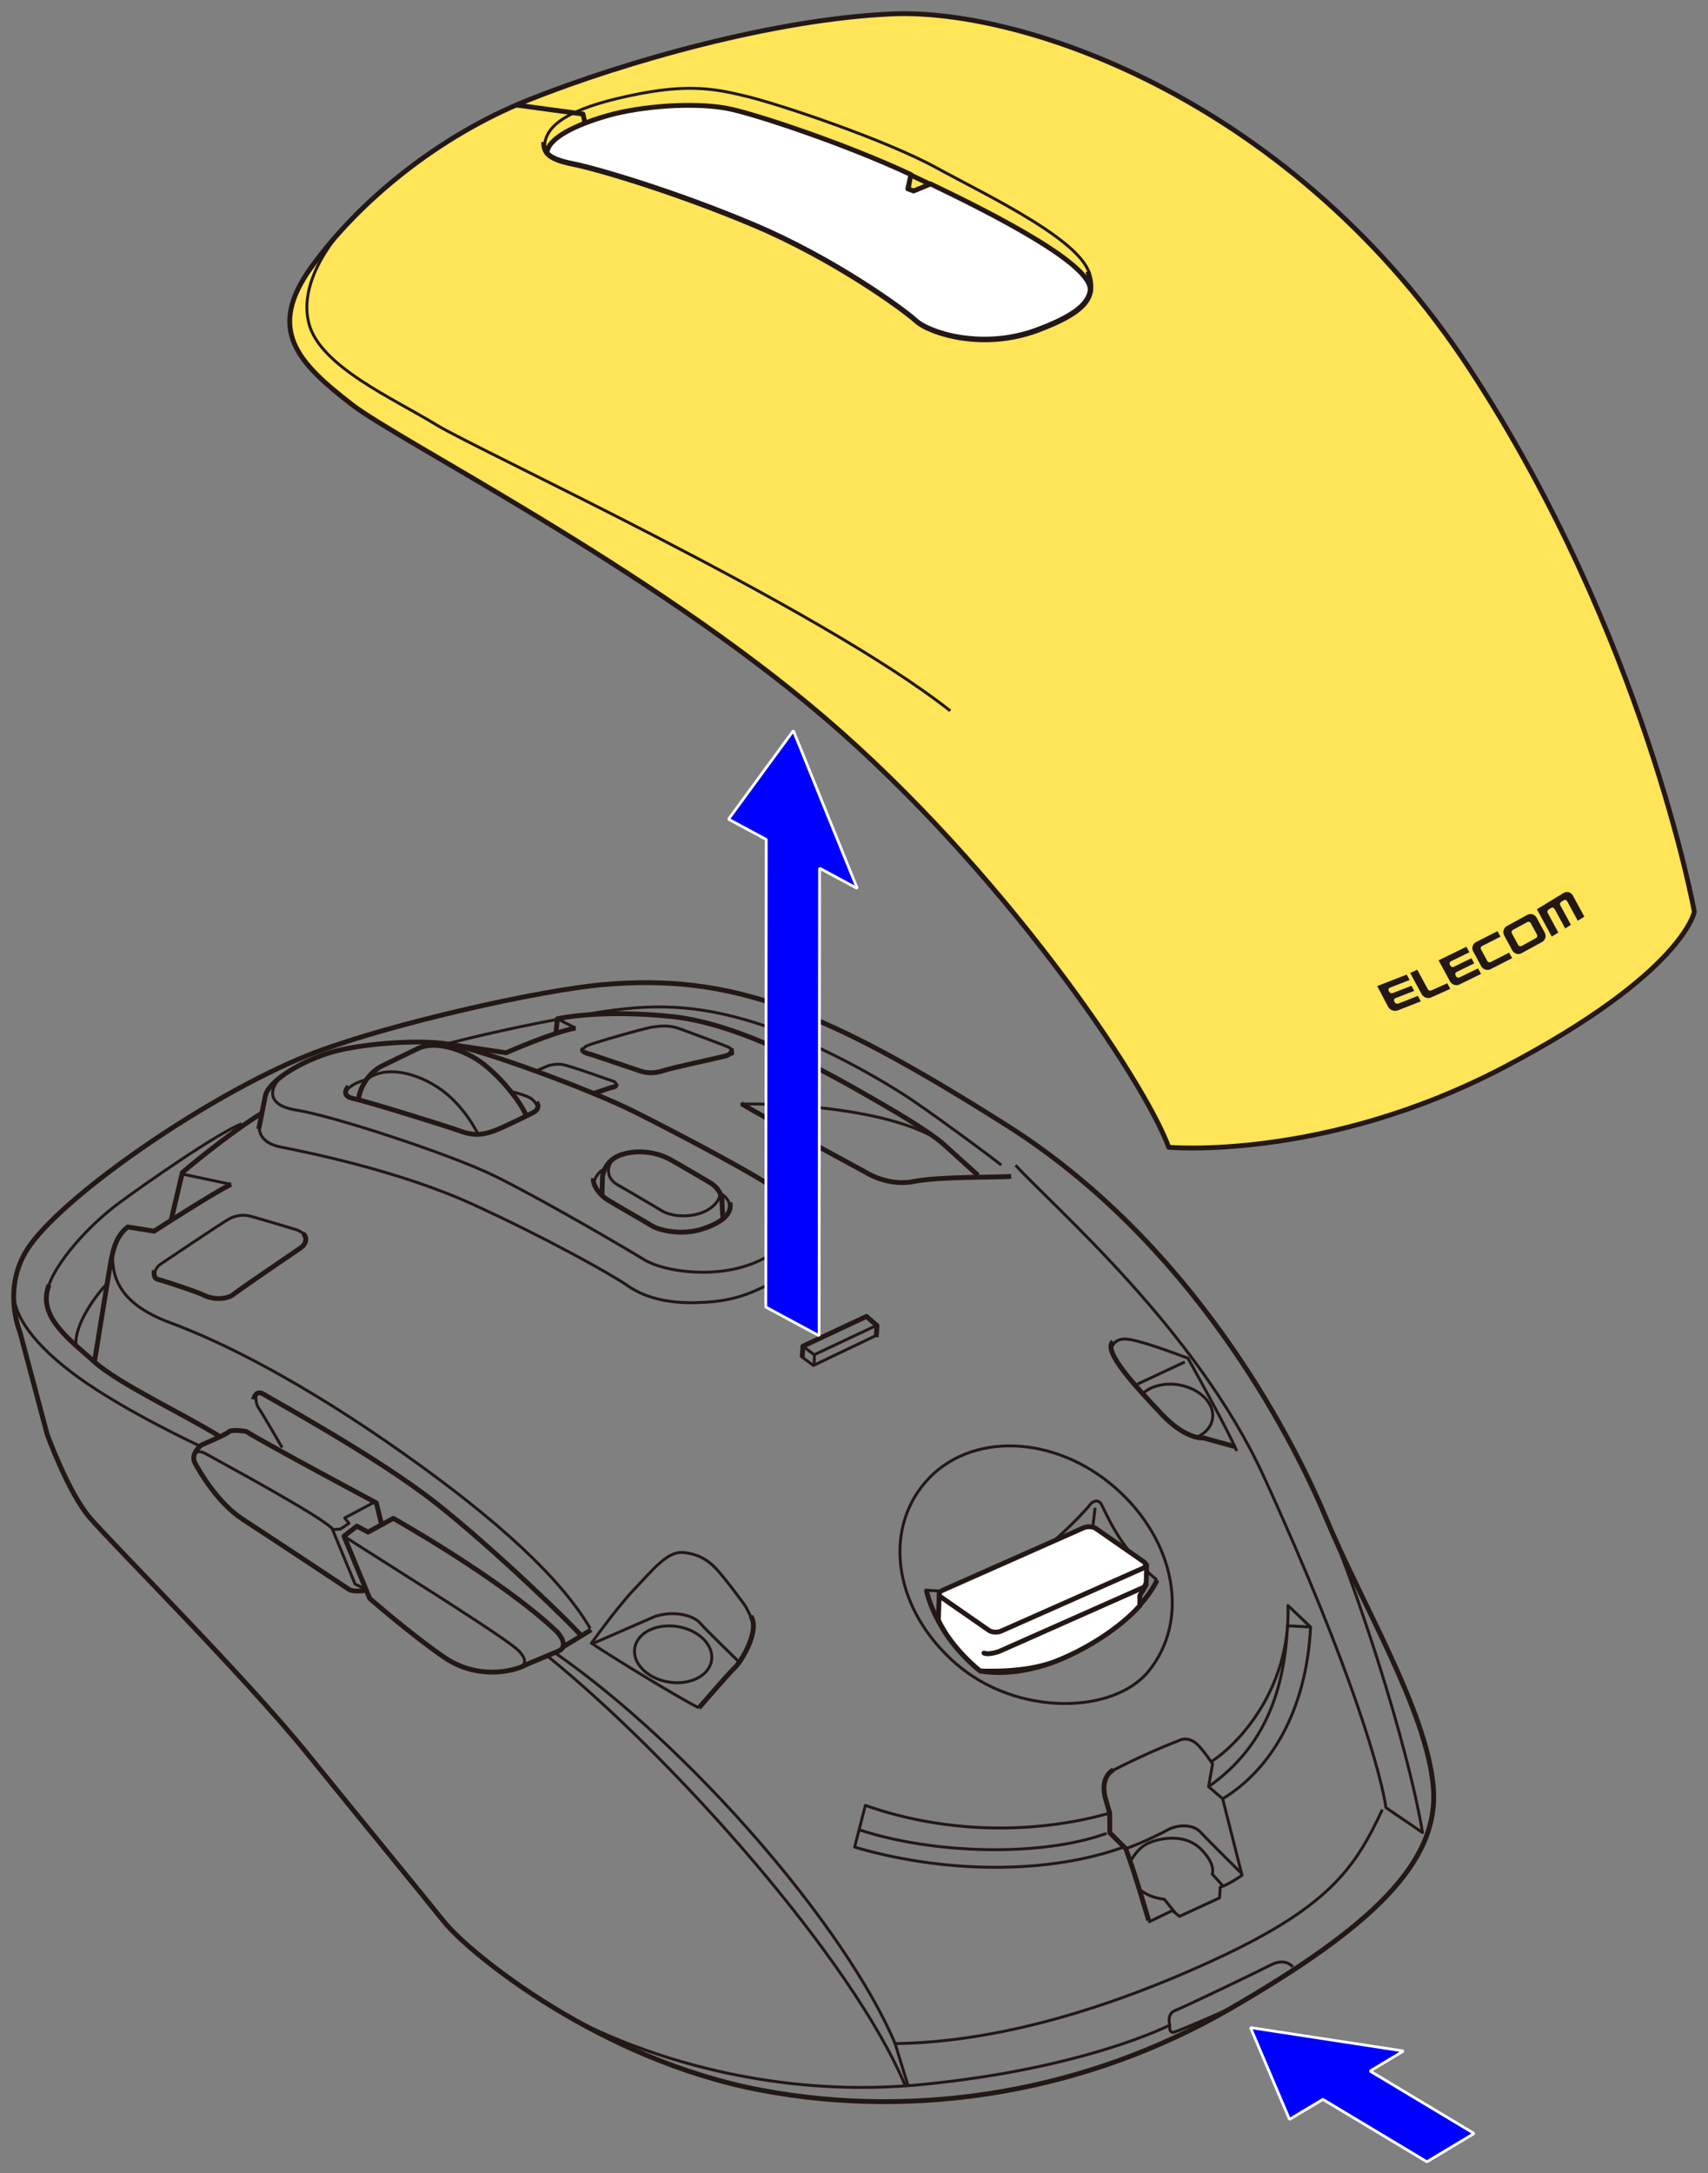 <?xml version="1.0" encoding="UTF-8"?>
<svg id="_レイヤー_1" data-name="レイヤー_1" xmlns="http://www.w3.org/2000/svg" version="1.1" viewBox="0 0 250 318">
  <rect x="0" y="0" width="250" height="318" fill="#808080" stroke="none"/>
  <!-- Generator: Adobe Illustrator 29.0.0, SVG Export Plug-In . SVG Version: 2.1.0 Build 186)  -->
  <g>
    <path d="M46.22,153.987c-14.201,5.344-35.978,20.114-41.824,28.247-4.3,5.983-1.5,12.621-1.5,12.621l4.01,15.047s3.057,8.475,6.235,12.197c3.178,3.722,22.652,23.195,31.712,34.373s16.157,19.792,20.076,24.683c3.919,4.891,23.051,20.305,46.432,24.722,23.381,4.416,47.978.046,68.586-11.856,20.608-11.902,30.825-21.414,29.841-32.551-.984-11.138-10.386-26.582-15.683-39.277-5.297-12.695-19.99-40.597-46.763-57.517-26.774-16.92-40.231-22.25-59.104-20.583-9.25.817-30.734,5.648-42.018,9.894Z" fill="none" stroke="#231815" stroke-linejoin="round" stroke-width=".709"/>
    <path d="M102.308,249.932s4.262-4.959,5.25-5.893,3.71-5.451,2.344-7.542" fill="none" stroke="#231815" stroke-linejoin="round" stroke-width=".709"/>
    <path d="M32.091,210.179c-5.135-3.212-14.649-7.632-18.269-10.882-3.619-3.249-8.456-6.671-6.647-11.267" fill="none" stroke="#231815" stroke-linejoin="round" stroke-width=".709"/>
    <path d="M13.822,199.297l2.199-13.505c.36-1.829.594-4.667,2.68-6.235l3.858.614s8.961-5.781,11.262-6.849" fill="none" stroke="#231815" stroke-linejoin="round" stroke-width=".709"/>
    <path d="M25.043,178.584l1.655-7.01s6.738-5.727,11.821-8.784" fill="none" stroke="#231815" stroke-linejoin="round" stroke-width=".709"/>
    <path d="M22.598,185.934s-.276,1.119.537,1.302,5.912,1.878,6.834,2.362,3.052.735,4.243-.205,8.952-6.186,9.847-6.814.868-1.741.254-2.029" fill="none" stroke="#231815" stroke-linejoin="round" stroke-width=".709"/>
    <path d="M37.871,165.232l.991-4.98c.656-2.14,4.82-4.668,8.972-6.062,4.152-1.395,13.28-2.167,17.952-1.371,4.672.796,20.285,6.483,27.043,9.858s19.361,10.046,21.326,11.818,2.712,3.373,2.663,5.498l-.042,2.428" fill="none" stroke="#231815" stroke-linejoin="round" stroke-width=".709"/>
    <path d="M66.056,152.869l8.02,1.197s6.804-2.998,10.161-3.619" fill="none" stroke="#231815" stroke-linejoin="round" stroke-width=".709"/>
    <path d="M81.368,151.23l.206-2.135s6.101-1.43,16.714-.341c10.613,1.089,23.609,8.661,30.584,12.671s9.043,5.848,9.043,5.848l5.24,4.727" fill="none" stroke="#231815" stroke-linejoin="round" stroke-width=".709"/>
    <path d="M148.013,172.152c-1.749.178-10.384-.016-14.276.753-3.892.769-7.182-1.443-7.182-1.443,0,0-13.665-7.353-18.043-9.943" fill="none" stroke="#231815" stroke-linejoin="round" stroke-width=".709"/>
    <path d="M180.669,211.676l-4.48-1.239s-2.554.332-6.154-3.491c-3.6-3.823-8.721-9.227-7.137-10.614" fill="none" stroke="#231815" stroke-linejoin="round" stroke-width=".709"/>
    <path d="M135.599,232.701s1.05,6.222,7.856,11.821c0,0,5.214,1.233,12.212-1.893,7.824-3.495,12.283-8.269,13.69-11.404" fill="none" stroke="#231815" stroke-linejoin="round" stroke-width=".709"/>
    <path d="M168.125,281.033s-1.881-6.536-3.345-10.499l-2.335-2.322-.02-2.885-.608-2.111s-.984-2.963,1.162-4.23" fill="none" stroke="#231815" stroke-linejoin="round" stroke-width=".709"/>
    <path d="M51.007,158.992s-1.342,1.355.731,1.78,13.584,4.005,15.772,4.798,3.657.334,4.916-.12,5.49-2.567,5.49-2.567c0,0,1.361-.562.596-1.601" fill="none" stroke="#231815" stroke-linejoin="round" stroke-width=".709"/>
    <path d="M76.914,163.014c-.896-2.041-4.524-6.646-7.874-8.428s-6.183-1.965-7.908-1.129l-5.383,2.617c-1.878,1.051-3.118,3.11-3.276,4.876" fill="none" stroke="#231815" stroke-linejoin="round" stroke-width=".709"/>
    <path d="M86.876,172.449c-.187,1.009.959,2.462,2.033,3.124s5.418,3.147,6.492,3.808,4.373,1.48,7.468.452,4.28-2.326,3.978-3.852" fill="none" stroke="#231815" stroke-linejoin="round" stroke-width=".709"/>
    <path d="M88.11,174.946l.08-2.794c.143-.638.518-2.604,3.198-3.304,2.68-.7,5.237.031,6.63.79s6.116,3.553,6.116,3.553c1.131.819,1.631,1.811,1.553,2.977l.121,2.214" fill="none" stroke="#231815" stroke-linejoin="round" stroke-width=".709"/>
    <polyline points="117.412 198.657 117.528 197.002 126.821 192.646 128.364 193.986 128.248 195.68" fill="none" stroke="#231815" stroke-linejoin="round" stroke-width=".709"/>
    <path d="M54.112,233.915l-3.762-9.112,1.886-1.462,1.639.87,3.693-2.012s15.894,8.917,23.971,16.609c0,0,1.972,2.076.17,2.828l-4.605,1.933c-2.096,1.164-7.329,2.202-12.061-1.02s-10.932-8.633-10.932-8.633Z" fill="none" stroke="#231815" stroke-linejoin="round" stroke-width=".709"/>
    <path d="M55.86,223.129l-.775-3.196s-15.781-8.414-19.067-10.458c0,0-2.133-.352-2.527.062s-3.999,1.918-3.999,1.918c0,0-1.689,1.255-.947,2.653s3.38,5.885,6.977,8.224c3.597,2.34,14.802,9.753,15.522,10.241s2.574.147,2.574.147" fill="none" stroke="#231815" stroke-linejoin="round" stroke-width=".709"/>
    <path d="M37.117,204.797s.266-1.524,1.499-.745,16.71,9.2,25.27,15.97c8.56,6.77,20.059,17.918,21.311,19.506" fill="none" stroke="#231815" stroke-linejoin="round" stroke-width=".709"/>
    <path d="M35.354,164.451c-3.592,1.439-14.082,8.736-18.133,11.75s-9.369,8.68-10.312,12.692" fill="none" stroke="#231815" stroke-linejoin="round" stroke-width=".425"/>
    <path d="M11.137,196.933c-.384-3.239,3.517-8.171,4.542-9.04" fill="none" stroke="#231815" stroke-linejoin="round" stroke-width=".425"/>
    <line x1="26.644" y1="171.803" x2="33.82" y2="173.321" fill="none" stroke="#231815" stroke-linejoin="round" stroke-width=".425"/>
    <path d="M22.576,186.587s-.003-.915.905-1.577c0,0,9.096-6.125,10.079-6.647s2.047-.619,2.905-.427,6.948,2.035,6.948,2.035c0,0,1.388.526,1.323,1.173" fill="none" stroke="#231815" stroke-linejoin="round" stroke-width=".425"/>
    <path d="M38.016,164.503s-.748,2.604,3.111,3.363,17.367,3.488,28.011,8.348c10.644,4.861,20.305,10.243,22.765,11.961,2.46,1.718,5.823,2.56,9.946,2.46s6.88-.737,10.322-2.528c3.441-1.791,4.611-4.518,4.622-6.655" fill="none" stroke="#231815" stroke-linejoin="round" stroke-width=".425"/>
    <path d="M41.349,157.416c-1.544,1.341-3.005,4.259,2.135,5.058,5.14.799,22.202,6.356,28.751,9.539,6.549,3.183,19.175,10.555,22.063,12.334,2.888,1.779,10.739,2.938,16.647.234s6.359-5.679,5.121-7.794" fill="none" stroke="#231815" stroke-linejoin="round" stroke-width=".425"/>
    <path d="M53.551,158.117c2.092-1.983,6.425-1.617,10.397.916,3.973,2.533,6.035,6.962,6.035,6.962" fill="none" stroke="#231815" stroke-linejoin="round" stroke-width=".425"/>
    <path d="M50.616,159.649s.781-1.052,2.724-1.571" fill="none" stroke="#231815" stroke-linejoin="round" stroke-width=".425"/>
    <path d="M78.72,161.976s-.357-.8-1.042-1.256-2.936-1.014-2.936-1.014" fill="none" stroke="#231815" stroke-linejoin="round" stroke-width=".425"/>
    <path d="M86.909,173.079s.32-1.51,1.632-2.026" fill="none" stroke="#231815" stroke-linejoin="round" stroke-width=".425"/>
    <path d="M106.886,176.58s-.13-1.331-1.63-2.036" fill="none" stroke="#231815" stroke-linejoin="round" stroke-width=".425"/>
    <path d="M89.881,169.504c-1.109,1.121-1.265,2.884.58,3.918s6.499,3.82,6.499,3.82c1.777.968,4.674.897,6.471-.091s2.47-2.515,1.404-3.346" fill="none" stroke="#231815" stroke-linejoin="round" stroke-width=".425"/>
    <line x1="81.574" y1="149.096" x2="84.237" y2="150.446" fill="none" stroke="#231815" stroke-linejoin="round" stroke-width=".425"/>
    <path d="M65.408,152.759c3.422-.925,11.627-2.834,19.202-4.12s14.292-2.327,24.478.593c10.185,2.92,20.722,9.204,24.974,12.134,4.252,2.93,11.05,7.956,12.495,9.135" fill="none" stroke="#231815" stroke-linejoin="round" stroke-width=".425"/>
    <path d="M108.378,161.589c5.255-.196,21.189.468,28.818,5.116" fill="none" stroke="#231815" stroke-linejoin="round" stroke-width=".425"/>
    <path d="M85.2,153.997s-.015-.606.718-.962,8.366-2.564,9.575-2.729,2.419-.329,3.984.24,6.328,2.34,7.077,2.659.833.991.567,1.132" fill="none" stroke="#231815" stroke-linejoin="round" stroke-width=".425"/>
    <path d="M78.423,156.744l1.702-.735s.935-.36,2.017-.252,6.729,2.196,7.544,2.445.427.934.427.934" fill="none" stroke="#231815" stroke-linejoin="round" stroke-width=".425"/>
    <path d="M117.297,198.513l1.758,1.316s7.61-3.657,9.21-4.404" fill="none" stroke="#231815" stroke-linejoin="round" stroke-width=".425"/>
    <path d="M117.528,197.002l1.642,1.255s7.029-3.302,9.074-4.272" fill="none" stroke="#231815" stroke-linejoin="round" stroke-width=".425"/>
    <line x1="119.205" y1="198.284" x2="119.16" y2="199.778" fill="none" stroke="#231815" stroke-linejoin="round" stroke-width=".425"/>
    <path d="M162.656,197.484s.166-1.488,1.918-1.531,7.061,1.985,9.306,2.807c0,0,5.851,10.443,7.142,13.581" fill="none" stroke="#231815" stroke-linejoin="round" stroke-width=".425"/>
    <line x1="173.422" y1="199.311" x2="166.422" y2="202.584" fill="none" stroke="#231815" stroke-linejoin="round" stroke-width=".425"/>
    <path d="M135.331,232.674c3.11.329,6.548.312,11.814-2.176s11.707-9.321,12.555-10.488c0,0,.924-.832,1.486.099s2.737,6.731,8.171,11.116" fill="none" stroke="#231815" stroke-linejoin="round" stroke-width=".425"/>
    <path d="M139.797,240.98l17.975-8.787s1.2-.569,1.819-.044l5.094,4.983" fill="none" stroke="#231815" stroke-linejoin="round" stroke-width=".425"/>
    <path d="M141.073,242.325l16.496-7.897s1.2-.569,1.819-.044l3.799,3.716" fill="none" stroke="#231815" stroke-linejoin="round" stroke-width=".425"/>
    <line x1="158.987" y1="231.557" x2="160.289" y2="220.652" fill="none" stroke="#231815" stroke-linejoin="round" stroke-width=".425"/>
    <line x1="158.115" y1="235.168" x2="157.312" y2="241.804" fill="none" stroke="#231815" stroke-linejoin="round" stroke-width=".425"/>
    <path d="M168.09,244.6c-5.142,6.279-19.265,6.615-28.181-1.149-8.916-7.764-10.79-19.281-4.419-26.598,6.371-7.317,18.765-6.955,27.681.809,8.916,7.764,11.066,19.431,4.919,26.937Z" fill="none" stroke="#231815" stroke-linejoin="round" stroke-width=".425"/>
    <path d="M164.526,270.281c-10.918,3.987-26.09,3.953-39.435.031l1.57-6.107c13.16,4.635,26.49,3.803,35.765,1.121" fill="none" stroke="#231815" stroke-linejoin="round" stroke-width=".425"/>
    <path d="M125.744,267.769c10.8,3.577,26.69,3.999,36.213.53" fill="none" stroke="#231815" stroke-linejoin="round" stroke-width=".425"/>
    <path d="M162.615,259.239s4.807-2.553,9.884-4.497c0,0,1.445-.895,2.968.754,1.068,1.156,2.02,2.648,2.02,2.648l-.593,3.318,2.066,1.77,2.835,11.191s-1.856,1.326-3.193,1.764l-.097,1.553-5.868,2.705-1.032-.851-3.532,1.704" fill="none" stroke="#231815" stroke-linejoin="round" stroke-width=".425"/>
    <path d="M179.033,276.024l-1.607-1.781s.624-1.381-1.657-3.651c-2.281-2.271-5.754-1.629-7.407-.982-1.653.647-2.379,1.98-2.77,2.546" fill="none" stroke="#231815" stroke-linejoin="round" stroke-width=".425"/>
    <path d="M164.78,270.534c2.32-.793,5.418-2.335,6.266-2.811.848-.476,3.312-1.042,4.662.392s6.022,6.048,6.022,6.048" fill="none" stroke="#231815" stroke-linejoin="round" stroke-width=".425"/>
    <path d="M177.273,257.819c4.452-2.881,11.667-11.148,11.246-22.87l3.314,3.156c-.637,12.557-6.06,21.023-12.872,25.127" fill="none" stroke="#231815" stroke-linejoin="round" stroke-width=".425"/>
    <path d="M191.832,238.104l-3.37-.187c-.458,9.113-3.148,17.675-11.568,23.544" fill="none" stroke="#231815" stroke-linejoin="round" stroke-width=".425"/>
    <path d="M193.876,221.648c4.265,9.408,12.121,33.237,14.334,46.533l-5.348-3.645c-.651-4.569-4.688-19.639-17.906-48.515-9.829-21.471-30.765-39.435-36.308-45.503" fill="none" stroke="#231815" stroke-linejoin="round" stroke-width=".425"/>
    <path d="M202.329,264.819c-4.099,8.866-8.142,14.493-25.347,22.33-17.205,7.837-32.749,11.746-45.964,11.91l1.892,6.165" fill="none" stroke="#231815" stroke-linejoin="round" stroke-width=".425"/>
    <path d="M77.034,291.244c6.994,5.322,29.655,16.619,58.176,13.782,23.785-2.366,36.004-8.668,36.004-8.668,0,0-.51-1.658.835-2.161s12.748-6.002,13.882-6.603,2.383-.737,3.295.233" fill="none" stroke="#231815" stroke-linejoin="round" stroke-width=".425"/>
    <path d="M171.213,296.357s-.178,1.257.652,1.028,8.055-3.343,8.982-3.886" fill="none" stroke="#231815" stroke-linejoin="round" stroke-width=".425"/>
    <path d="M81.196,241.851c19.767,13.71,42.524,39.99,49.822,57.208" fill="none" stroke="#231815" stroke-linejoin="round" stroke-width=".425"/>
    <path d="M80.089,242.316c18.902,15.316,44.826,44.674,52.424,62.937" fill="none" stroke="#231815" stroke-linejoin="round" stroke-width=".425"/>
    <path d="M102.308,249.932c-2.661-1.284-12.107-7.054-15.739-9.46,0,0,3.65-5.146,6.346-7.976,2.695-2.83,4.788-5.511,7.085-5.297s3.67,1.192,4.707,2.245c1.037,1.054,4.311,5.356,4.525,5.823s1.148,2.009,1.037,2.876" fill="none" stroke="#231815" stroke-linejoin="round" stroke-width=".425"/>
    <path d="M86.69,240.552l9.223-4.016c3.011-.95,5.731-.005,6.564.986s5.732,5.723,5.732,5.723" fill="none" stroke="#231815" stroke-linejoin="round" stroke-width=".425"/>
    <ellipse cx="98.529" cy="242.094" rx="4.112" ry="5.696" transform="translate(-156.303 300.217) rotate(-80.703)" fill="none" stroke="#231815" stroke-linejoin="round" stroke-width=".425"/>
    <path d="M167.418,203.804c1.18-.994,3.078-1.474,5.099-1.143,3.104.508,5.324,2.737,4.957,4.978-.183,1.121-.979,2.032-2.116,2.6" fill="none" stroke="#231815" stroke-linejoin="round" stroke-width=".425"/>
    <path d="M172.012,279.929l-1.593-1.992s-2.151-.144-3.672-1.492" fill="none" stroke="#231815" stroke-linejoin="round" stroke-width=".425"/>
    <path d="M50.349,224.803c3.872,2.569,21.74,13.595,25.249,16.476,0,0,2.793,2.292-.211,2.972" fill="none" stroke="#231815" stroke-linejoin="round" stroke-width=".425"/>
    <path d="M28.385,213.076s.241-1.195,1.813-.289,16.263,8.788,18.403,10.878l3.368,8.144s.81.377,1.229.644" fill="none" stroke="#231815" stroke-linejoin="round" stroke-width=".425"/>
    <polyline points="48.674 223.839 49.819 223.771 51.079 222.931 50.453 222.137 54.844 219.805" fill="none" stroke="#231815" stroke-linejoin="round" stroke-width=".425"/>
    <path d="M37.496,204.03s-.198,1.234.361,2.029,3.445,5.782,3.445,5.782" fill="none" stroke="#231815" stroke-linejoin="round" stroke-width=".425"/>
    <path d="M2.036,188.799c-.316,3.612,3.101,8.169,9.311,12.682,7.002,5.088,17.942,10.147,17.942,10.147" fill="none" stroke="#231815" stroke-linejoin="round" stroke-width=".425"/>
    <path d="M16.47,183.459c-.03,2.929.478,7.165,8.439,10.106,7.961,2.941,19.533,8.828,33.941,18.995,14.408,10.167,23.31,18.546,27.531,25.725" fill="none" stroke="#231815" stroke-linejoin="round" stroke-width=".425"/>
    <line x1="82.213" y1="241.136" x2="86.523" y2="238.511" fill="none" stroke="#231815" stroke-linejoin="round" stroke-width=".709"/>
    <path d="M107.03,153.535s.319.687-.866,1.004-7.811,1.712-8.953,2.11-2.373.469-3.493.085-7.172-2.415-7.172-2.415c0,0-1.721-.372-1.175-.828" fill="none" stroke="#231815" stroke-linejoin="round" stroke-width=".709"/>
    <path d="M86.881,160.019l2.62-.88s.737-.041.686-.481" fill="none" stroke="#231815" stroke-linejoin="round" stroke-width=".709"/>
  </g>
  <g>
    <polygon points="200.538 303.081 205.428 300.148 183.035 296.723 188.741 310.158 193.631 307.226 208.855 316.36 215.763 312.215 200.538 303.081" fill="blue"/>
    <path d="M208.751,316.534l-15.12-9.072-4.785,2.87-.291-.095-5.706-13.434.217-.279,22.394,3.424.073.374-4.601,2.759,14.936,8.96v.348l-6.908,4.146h-.209ZM193.526,307.052h.209l15.12,9.072,6.514-3.909-14.936-8.96v-.348l4.409-2.644-21.48-3.285,5.474,12.887,4.69-2.813Z" fill="#fff"/>
  </g>
  <g>
    <polygon points="119.959 127.049 125.482 130.021 116.121 106.927 106.632 119.88 112.155 122.852 112.086 191.276 119.89 195.474 119.959 127.049" fill="blue"/>
    <path d="M119.795,195.652l-7.804-4.198-.107-.179.069-68.303-5.416-2.915-.068-.298,9.489-12.952.351.044,9.361,23.094-.283.254-5.226-2.813-.068,68.087-.298.178ZM112.288,191.155l7.4,3.981.068-68.087.298-.178,5.03,2.707-9.015-22.238-9.137,12.472,5.318,2.862.107.179-.069,68.303Z" fill="#fff"/>
  </g>
  <g>
    <g>
      <path d="M77.309,14.644c-12.985,5.187-24.643,14.622-31.731,24.441-6.582,9.119-2.095,13.904,5.881,20.079,7.043,5.452,43.493,23.798,69.343,45.955,25.85,22.157,46.571,52.725,50.264,62.778,0,0,22.772,2.052,49.033-11.694,26.26-13.746,27.901-22.772,27.901-22.772,0,0-7.285-40.368-32.9-79.464C189.486,14.871,150.069,1.225,130.656,2.034c-16.991.708-39.017,6.887-53.347,12.611Z" fill="#ffe557" stroke="#231815" stroke-linejoin="round" stroke-width=".709"/>
      <polyline points="75.562 15.373 85.328 16.69 85.643 18.057" fill="none" stroke="#231815" stroke-linejoin="round" stroke-width=".709"/>
      <path d="M79.579,20.784c0,1.578.631,2.525,4.314,3.262,3.683.737,15.046,4.103,26.514,8.943,11.468,4.84,21.569,12.1,23.673,13.994s9.89,4.314,17.781,1.368c7.891-2.946,8.522-5.261,7.365-8.628" fill="none" stroke="#231815" stroke-linejoin="round" stroke-width=".709"/>
      <path d="M80.1,22.472c.111-2.109,4.109-4.108,8.949-5.476s12.42-1.953,17.361-1.052c3.78.689,17.571,5.261,27.146,9.785,9.575,4.524,26.738,12.911,26.048,16.977" fill="none" stroke="#231815" stroke-linejoin="round" stroke-width=".709"/>
      <polyline points="133.255 25.59 132.923 27.728 133.765 28.044 136.271 27.022" fill="none" stroke="#231815" stroke-linejoin="round" stroke-width=".709"/>
      <path d="M52.788,30.602c-3.835,3.832-9.19,10.472-7.572,16.741s12.371,10.975,18.64,14.817,56.015,26.693,75.226,41.86" fill="none" stroke="#231815" stroke-linejoin="round" stroke-width=".425"/>
      <path d="M79.648,21.536c.182-1.841.856-4.74,10.63-7.099,9.774-2.359,14.021-1.55,19.009-.337s20.188,6.303,27.772,10.448c7.583,4.146,22.668,11.241,22.507,16.389" fill="none" stroke="#231815" stroke-linejoin="round" stroke-width=".425"/>
    </g>
    <g>
      <path d="M205.901,142.621l-4.319,1.683,1.6,3.036c.123.233.342.421.61.515.271.1.559.099.814,0l3.362-1.31-.423-.803-2.885,1.124c-.087.034-.196.034-.288,0-.097-.039-.175-.106-.218-.189l-.08-.151c-.043-.082-.048-.171-.017-.258.03-.085.102-.155.189-.189l2.744-1.069-.395-.749-2.744,1.069c-.087.034-.196.035-.288,0-.095-.034-.173-.103-.219-.19l-.079-.15c-.043-.081-.05-.175-.018-.26.029-.086.101-.156.189-.19l2.885-1.124-.42-.797Z" fill="#231815"/>
      <path d="M211.836,143.892l-2.348,1.053c-.082.037-.185.038-.282.01-.093-.039-.175-.104-.22-.188l-1.538-2.851-1.039.466,1.667,3.091c.128.238.355.422.611.515.267.096.541.09.785-.02l2.805-1.258-.441-.817Z" fill="#231815"/>
      <path d="M214.634,138.553l-4.066,1.98,1.662,3.075c.128.236.348.419.604.505.265.089.541.073.779-.043l3.169-1.543-.439-.813-2.716,1.323c-.085.041-.188.046-.28.018-.093-.037-.17-.102-.216-.186l-.083-.153c-.045-.083-.052-.176-.029-.267.027-.091.092-.167.177-.208l2.587-1.26-.41-.759-2.587,1.26c-.085.041-.188.047-.28.018-.09-.032-.169-.098-.216-.187l-.082-.152c-.044-.082-.054-.18-.03-.269.027-.092.092-.168.176-.209l2.716-1.323-.436-.807Z" fill="#231815"/>
      <path d="M219.186,136.264l-3.148,1.609c-.239.122-.416.331-.492.589-.079.248-.046.525.084.765l1.172,2.165c.127.235.342.417.599.497.262.086.539.063.778-.059l3.148-1.609-.438-.81-2.7,1.381c-.085.044-.184.048-.276.022-.094-.034-.171-.098-.216-.182l-.921-1.7c-.044-.082-.055-.179-.029-.27.027-.094.089-.166.175-.21l2.7-1.381-.437-.807Z" fill="#231815"/>
      <path d="M230.218,131.055c-.129-.237-.343-.416-.591-.484-.255-.075-.519-.038-.743.098l-3.926,2.392,2.172,3.996.965-.588-1.555-2.861c-.045-.083-.053-.186-.033-.28.026-.1.086-.183.164-.23l.388-.237c.075-.046.173-.058.266-.031.09.026.169.087.214.17l1.555,2.861.845-.515-1.555-2.861c-.045-.083-.057-.184-.038-.277.027-.101.085-.182.166-.232l.384-.234c.085-.052.178-.062.267-.032.096.023.172.085.217.168l1.555,2.861.966-.588-1.682-3.096Z" fill="#231815"/>
      <path d="M224.321,133.805c-.259-.081-.527-.055-.762.073l-3.003,1.644c-.234.128-.402.341-.475.604-.074.258-.039.536.09.774l1.178,2.174c.128.236.341.417.597.493.26.082.529.056.763-.072l3.003-1.644c.235-.129.401-.341.474-.604.073-.256.04-.535-.088-.771l-1.178-2.174c-.129-.238-.345-.418-.598-.496ZM224.97,136.782c.046.084.056.184.034.28-.03.091-.089.17-.176.217l-2.119,1.16c-.082.045-.186.055-.274.028-.095-.032-.173-.095-.218-.179l-.925-1.707c-.045-.082-.055-.182-.028-.275.024-.091.089-.172.172-.217l2.119-1.16c.086-.047.184-.056.278-.029.09.03.168.092.213.174l.925,1.707Z" fill="#231815"/>
    </g>
    <path d="M136.21,26.917l-2.487,1.031-.842-.316.452-2.083c-9.567-4.497-23.209-9.016-26.966-9.701-4.941-.901-12.521-.316-17.361,1.052s-8.838,3.367-8.949,5.476h0c.556.649,1.662,1.147,3.794,1.573,3.683.737,15.046,4.103,26.514,8.943,11.468,4.84,21.569,12.1,23.673,13.994,2.104,1.894,9.89,4.314,17.781,1.368,5.357-2,7.363-3.71,7.74-5.655.603-3.71-13.589-10.998-23.35-15.683Z" fill="#fff" stroke="#231815" stroke-linejoin="round" stroke-width=".709"/>
  </g>
  <g>
    <path d="M137.347,237.079l.126-3.783s8.746.508,9.759.536l20.597-4.822-.061,2.92-.934,1.576.002,1.466c-2.892,3.256-7.833,6.403-12.423,8.179s-10.957,1.371-10.957,1.371c0,0-4.133-3.194-6.108-7.442Z" fill="#fff" stroke="#231815" stroke-linejoin="round" stroke-width=".709"/>
    <path d="M167.193,229.543l-20.653,9.151c-.554.244-1.363.196-1.797-.105l-7.006-4.865c-.434-.302-.336-.748.218-.991l20.653-9.151c.554-.244,1.363-.196,1.797.105l7.006,4.865c.434.302.336.748-.218.991Z" fill="#fff" stroke="#231815" stroke-linejoin="round" stroke-width=".709"/>
    <path d="M167.656,231.856c.008.191-.147.384-.458.521l-20.812,9.233c-.559.246-1.866.572-2.355.299" fill="none" stroke="#231815" stroke-linecap="round" stroke-linejoin="round" stroke-width=".709"/>
  </g>
</svg>